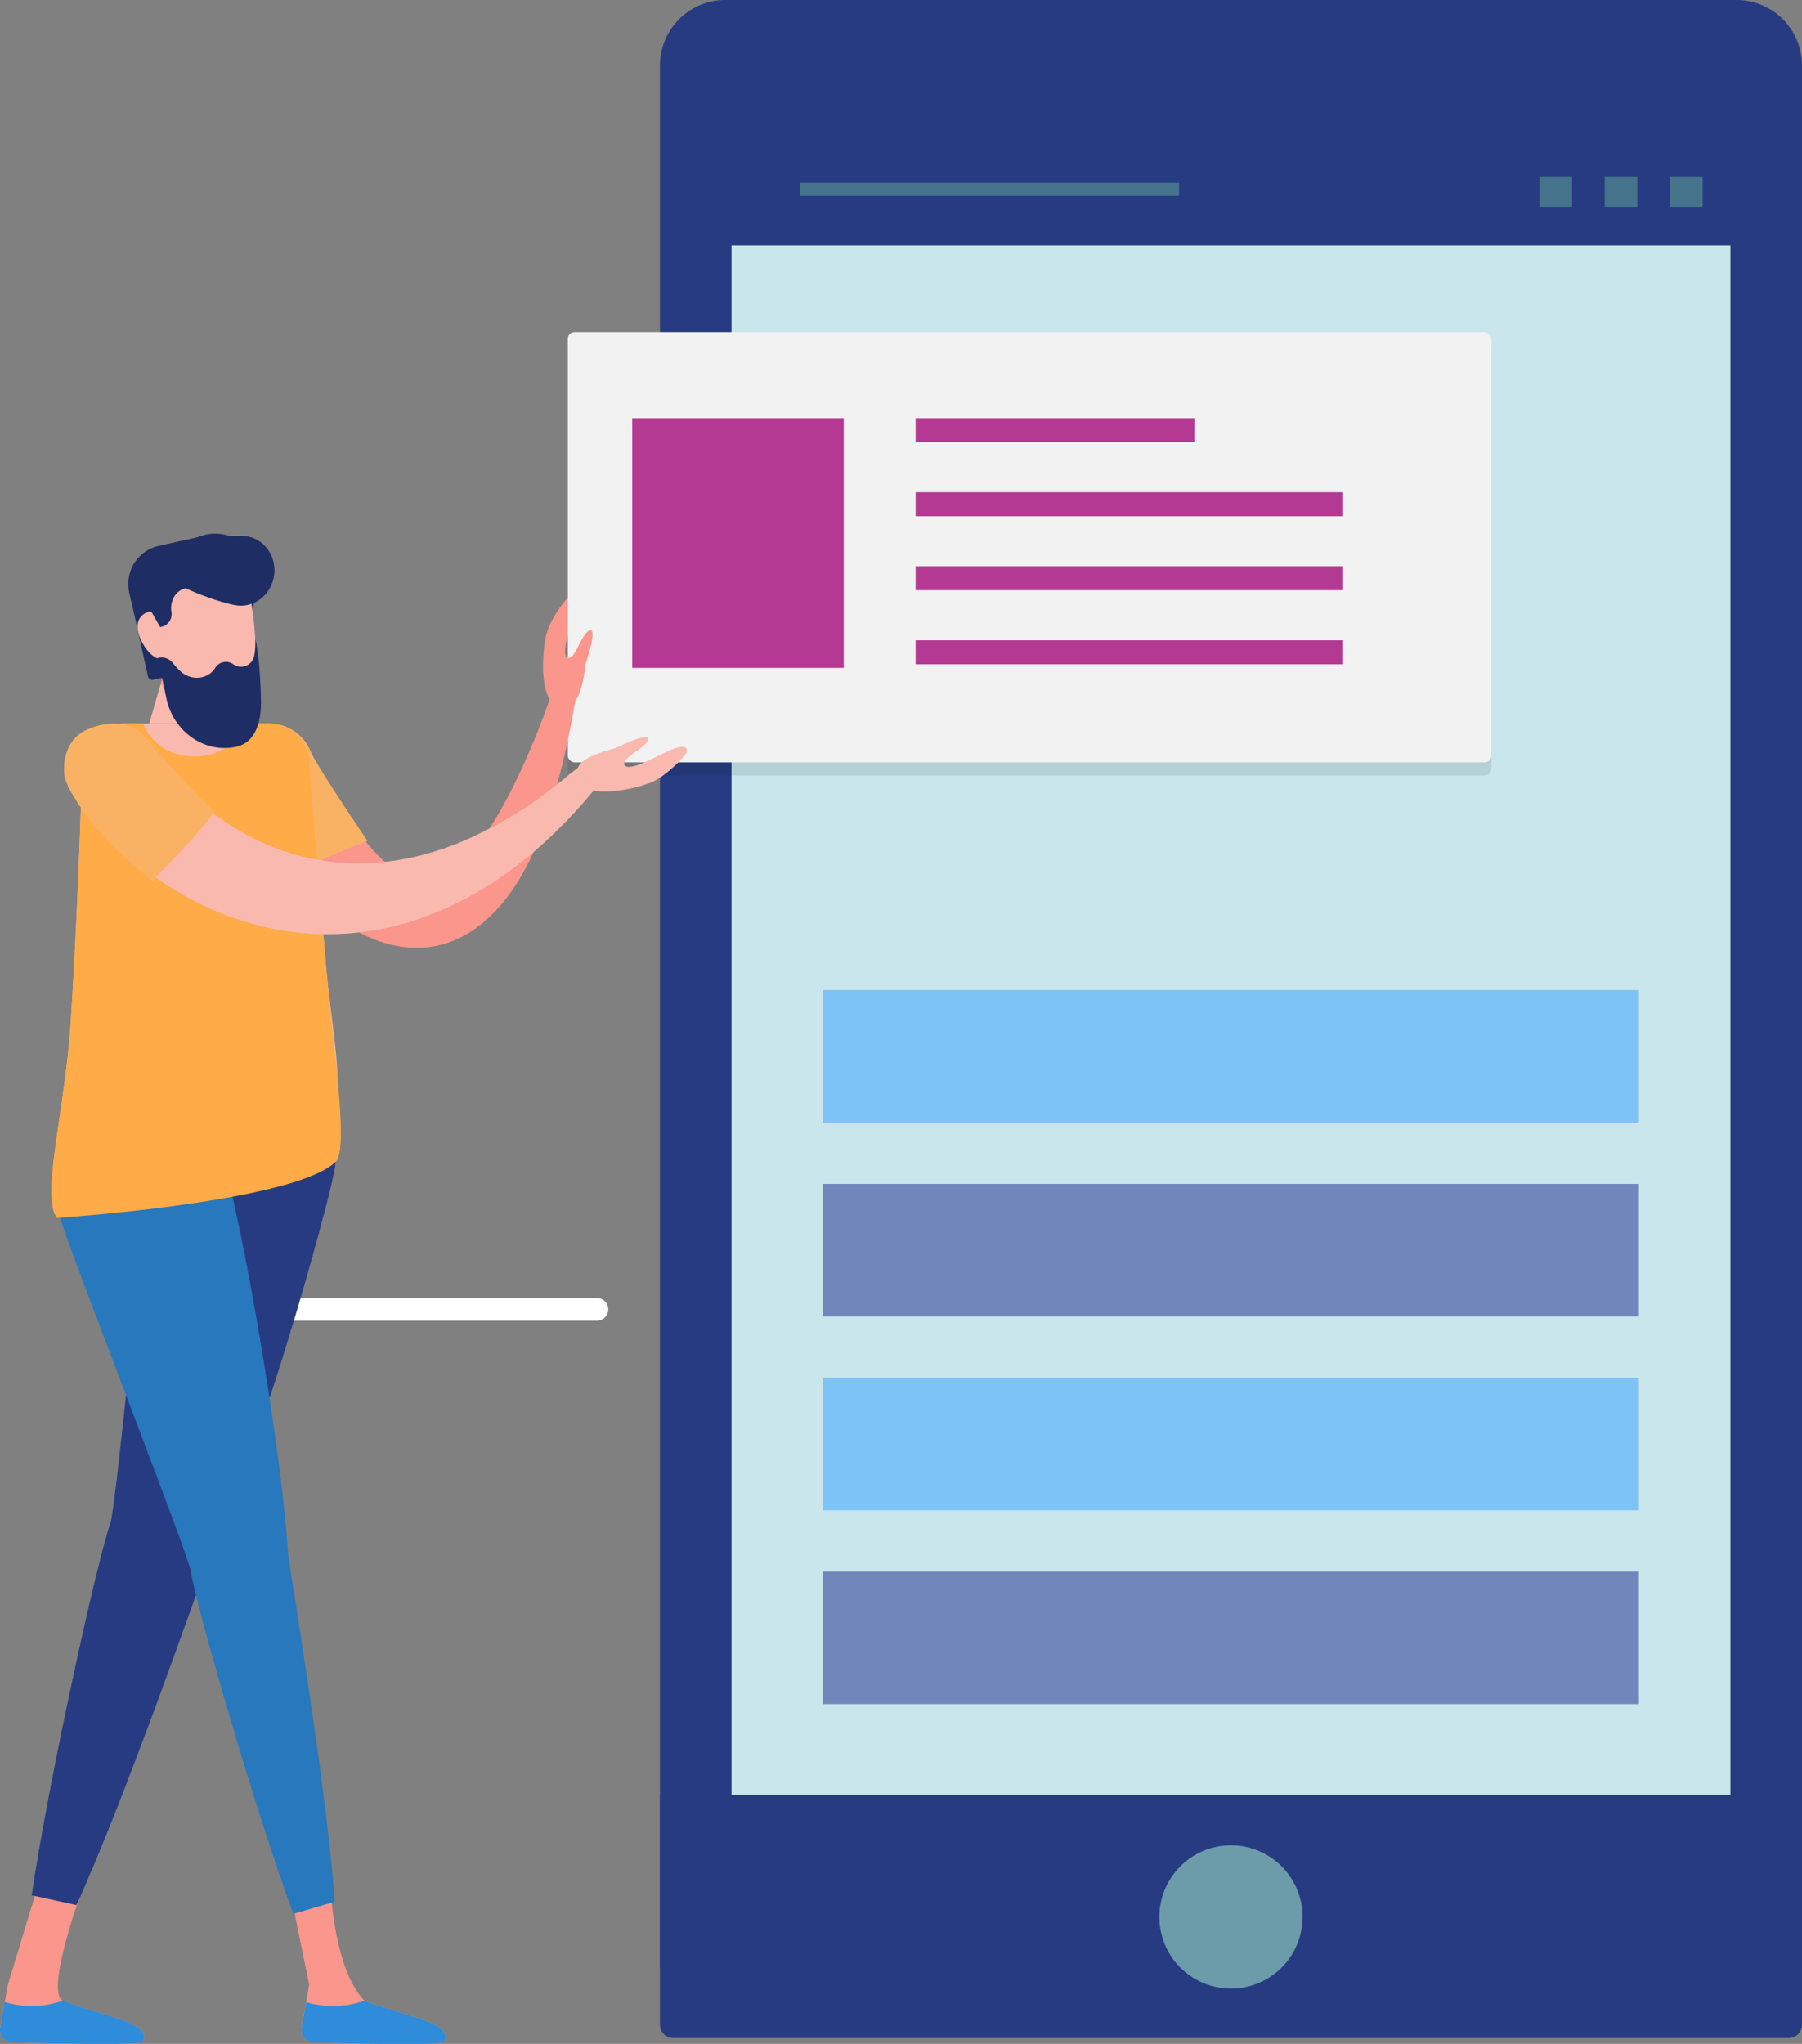 <svg xmlns="http://www.w3.org/2000/svg" viewBox="0 0 865.15 981.04"><rect x="0" y="0" width="865.15" height="981.04" fill="#808080" stroke="none"/><defs><style>.cls-1{fill:none;stroke:#fff;stroke-linecap:round;stroke-miterlimit:10;stroke-width:10.85px;}.cls-2{fill:#fa968c;}.cls-3{fill:#273b82;}.cls-4{fill:#c8e6eb;}.cls-5{fill:#6c9baa;}.cls-6{fill:#46738c;}.cls-7{opacity:0.09;}.cls-8{fill:#f2f2f2;}.cls-9{fill:#f9b264;}.cls-10{fill:#fab9af;}.cls-11{fill:#2e8cdb;}.cls-12{fill:#2878bd;}.cls-13{fill:#ffab47;}.cls-14{fill:#1e2d64;}.cls-15{fill:#b43993;}.cls-16{fill:#35a2ff;opacity:0.51;}.cls-17{fill:#3a4ca0;opacity:0.61;}</style></defs><title>overview 3</title><g id="Layer_2" data-name="Layer 2"><g id="Layer_1-2" data-name="Layer 1"><line class="cls-1" x1="82.3" y1="628.45" x2="286.6" y2="628.45"/><path class="cls-2" d="M281.08,318.84s-1.55,17.83-7.15,19.16-9.6,1.2-11.84-6.88-1.47-20.23.45-27.42,10.23-17.89,11.88-18.45c6-2,1.14,10.64-.91,16.88s-3.74,13.51-.46,13.65,6.31-12.13,10.13-13.22S281.08,318.84,281.08,318.84Z"/><path class="cls-3" d="M865.15,944.62V31.4A31.4,31.4,0,0,0,833.75,0H348.24a31.4,31.4,0,0,0-31.4,31.4V944.62Z"/><path class="cls-3" d="M316.84,861.55h548.3a0,0,0,0,1,0,0V971.83a6.37,6.37,0,0,1-6.37,6.37H323.21a6.37,6.37,0,0,1-6.37-6.37V861.55A0,0,0,0,1,316.84,861.55Z"/><rect class="cls-4" x="351.2" y="64.81" width="479.59" height="796.74"/><rect class="cls-3" x="342.3" y="63.7" width="497.26" height="54.19"/><path class="cls-5" d="M625.36,920.1A34.37,34.37,0,1,1,591,885.73,34.37,34.37,0,0,1,625.36,920.1Z"/><rect class="cls-6" x="384.18" y="87.81" width="181.89" height="6.27"/><rect class="cls-6" x="801.8" y="84.67" width="15.68" height="14.64"/><rect class="cls-6" x="770.43" y="84.67" width="15.68" height="14.64"/><rect class="cls-6" x="739.08" y="84.67" width="15.68" height="14.64"/><rect class="cls-7" x="272.59" y="165.69" width="443.44" height="206.51" rx="3.21"/><rect class="cls-8" x="272.59" y="159.41" width="443.44" height="206.51" rx="3.21"/><path class="cls-2" d="M209,422.55c29.45-8.57,57-92.92,55.24-88,2.56-7,13.07-4.08,11.76,3.18-3.5,19.58-7.73,39.19-14.87,58.58-13.42,39.43-41.64,70-81.63,54.5-29-11.6-54.9-46-68.9-71.83a21.34,21.34,0,1,1,38.31-18.75C158.22,381.33,186.43,429.7,209,422.55Z"/><path class="cls-9" d="M176.42,403.63c0-.05-24.31-35.82-27.27-42.89l-.14-.35c-.24-.56-.5-1.12-.79-1.67a21.35,21.35,0,1,0-37.79,19.89,266.35,266.35,0,0,0,15.84,26.21c3.85,5.56,8,10.95,12.18,16.26C141.6,417.73,168.91,406.32,176.42,403.63Z"/><path class="cls-10" d="M153.27,554.33c-18.58,21.31-125.81,30.21-125.81,30.21-7.91-9.18,3.66-50.93,6.45-93.3,3-45.82,4.75-96.39,5.55-123.71A20.83,20.83,0,0,1,60.3,347.31h68a20.12,20.12,0,0,1,20.09,18.45c1.78,21.63,4.89,59.24,7.95,96.1C159.49,499.26,169.32,535.9,153.27,554.33Z"/><path class="cls-2" d="M17.06,908.85,3.76,952.7.09,973.24a5.9,5.9,0,0,0,5.61,7c17.27.53,61.47,1.69,62.66-.22,5.56-9-19.57-12.45-37.95-19.57-8.63-3.34,6.86-47,6.86-47A38.17,38.17,0,0,0,24.71,883.5Z"/><path class="cls-11" d="M30.41,960.41l-.28-.14a42.24,42.24,0,0,1-14.86,2.59,43.16,43.16,0,0,1-13-1.91L.09,973.24a5.9,5.9,0,0,0,5.61,7c17.27.53,61.47,1.69,62.66-.22C73.92,971,48.79,967.53,30.41,960.41Z"/><path class="cls-3" d="M53,731.15c-6,16.22-29.69,123.31-37.78,178.57l21.49,4.68c23-50.3,57.66-150,63.51-165.83.08-.2.13-.4.2-.6,25.22-54,55.67-163.28,60-185.8,5.93-30.54-8.5-59-32.23-63.63S80.42,515,74.5,545.5C70.78,564.67,55.79,723.47,53,731.15Z"/><path class="cls-3" d="M112.34,611.7a145.91,145.91,0,0,1,43.24-29.32c2.36-9,4-16.09,4.83-20.21,5.93-30.54-8.5-59-32.23-63.63S80.42,515,74.5,545.5c-1.74,8.94-5.92,48.22-10.18,88.39C79.58,625,96.1,618.54,112.34,611.7Z"/><path class="cls-2" d="M139.18,907.35l9.26,45.35-3.67,20.54a5.9,5.9,0,0,0,5.61,7c17.27.53,61.47,1.69,62.66-.22,5.56-9-19.57-12.45-37.95-19.57-16.83-17.39-16.83-64-16.83-64Z"/><path class="cls-11" d="M175.09,960.41l-.28-.14a42.26,42.26,0,0,1-14.87,2.59A43.26,43.26,0,0,1,147,961l-2.19,12.29a5.9,5.9,0,0,0,5.61,7c17.27.53,61.47,1.69,62.66-.22C218.6,971,193.47,967.53,175.09,960.41Z"/><path class="cls-12" d="M91.51,753.8c2.36,16.11,31.07,115.43,49.31,164.81l19.9-5.83c-3.64-52-20-150.11-22.28-165.87,0-.2-.07-.4-.1-.6-3.52-56.08-23.08-162.27-29.62-182.87-8.88-27.94-38.21-43-59.92-36.07s-27.58,33.1-18.7,61C35.67,606,90.39,746.16,91.51,753.8Z"/><path class="cls-13" d="M129,347.31H117.93c-3.85,8.91-12,15.79-24.63,15.79s-20.8-6.88-24.64-15.79H58.57a19,19,0,0,0-19.06,18.46c-.77,26.87-2.52,78.65-5.6,125.47-2.79,42.37-14.36,81.75-6.45,93.3,0,0,113.12-7.42,133.67-26.84,6.64-6.29-1.64-58.44-4.75-95.84-3.09-37.22-6.23-75.2-8-96.73A19.42,19.42,0,0,0,129,347.31Z"/><path class="cls-10" d="M224.92,402.59c47.76-21.75,54.77-44.5,63-34.43a6.13,6.13,0,0,1,0,7.71c-88.81,111-200,79.57-252.71,5.83C19,359,53.14,333.91,69.94,356.91,112,414.41,170.11,426.92,224.92,402.59Z"/><path class="cls-9" d="M102.47,388.85C88.15,376,68.68,352.79,68.68,352.79S60,342.58,42.28,350C28.08,356,31,372.73,31,372.73c.34,2.34,9.58,25.45,42.21,49.91C73.17,422.64,104.88,391,102.47,388.85Z"/><path class="cls-14" d="M66.43,280.53H85.75a0,0,0,0,1,0,0v44.64a0,0,0,0,1,0,0H68.55A2.12,2.12,0,0,1,66.43,323V280.53a0,0,0,0,1,0,0Z" transform="translate(-63.89 23.72) rotate(-12.53)"/><polygon class="cls-10" points="107.22 347.31 71.64 347.31 81.9 311.83 106.15 314.84 107.22 347.31"/><path class="cls-2" d="M106.15,314.84l-24.25-3-4.78,16.53C82.55,334.49,90.6,344,99.43,344a14,14,0,0,0,7.64-2.25Z"/><path class="cls-10" d="M109.82,333.69h0A29.63,29.63,0,0,1,74.47,311.2L67.3,279l49.61-11s5.59,25.15,5.76,42.93C122.79,324.22,118,331.88,109.82,333.69Z"/><rect class="cls-14" x="67.76" y="290.84" width="9.55" height="4.33" transform="translate(-61.88 22.73) rotate(-12.54)"/><path class="cls-10" d="M81.53,303.23c1.39,6.29-.48,12.06-4.19,12.88s-9.64-6.5-11-12.79,2.26-9.15,6-10S80.13,297,81.53,303.23Z"/><path class="cls-14" d="M123.3,280.43a28.49,28.49,0,0,0-2-12.51h0c-4-9.84-15-14.07-25-10.58a32.09,32.09,0,0,1-3.26.92L76.23,262a18.64,18.64,0,0,0-14.17,22.26l.86,3.9,9.93,5.76L76.9,301l.65-.15a6.17,6.17,0,0,0,4.76-7c-.83-5.26,1.79-10.4,7-11.55L104.16,279c9-2,14.82,1.8,16.33,8.57l.81,5.83Z"/><path class="cls-14" d="M73.2,268.69c-1.13,9.19,31.9,20.83,40.61,21.91s16.69-5.5,17.83-14.7-5-17.51-13.72-18.59S74.34,259.49,73.2,268.69Z"/><path class="cls-10" d="M295.47,359.12s-17.44,4-18,9.77.17,9.68,8.48,10.76,20.24-1.39,27.09-4.3S329.34,362.7,329.66,361c1.16-6.22-10.69.37-16.59,3.27s-12.84,5.61-13.44,2.38,11.11-8,11.65-11.89S295.47,359.12,295.47,359.12Z"/><path class="cls-14" d="M122.65,306.74a42.67,42.67,0,0,1-.59,8.08,6.48,6.48,0,0,1-10,4.07,6,6,0,0,0-8.86,1.87c-3.53,5.45-11.37,6-16.24,1.71a29.85,29.85,0,0,1-3.8-4.05A7.13,7.13,0,0,0,76,315.71l-.15,0,4.1,19.81c3.55,16,18.57,26.22,33.56,22.89,7.63-1.7,12.07-9.28,11.78-22.58C124.93,320.53,123.78,312.11,122.65,306.74Z"/><path class="cls-2" d="M283.18,302.56c-3.82,1.09-6.84,13.35-10.13,13.22-1.88-.08-2.1-2.53-1.58-5.76a46.3,46.3,0,0,1-10.68,11.65,41.87,41.87,0,0,0,1.3,9.45c2.24,8.08,6.24,8.21,11.84,6.88s7.15-19.16,7.15-19.16S287,301.48,283.18,302.56Z"/><rect class="cls-15" x="303.55" y="200.7" width="101.54" height="119.87"/><rect class="cls-15" x="439.59" y="200.7" width="133.8" height="11.5"/><rect class="cls-15" x="439.59" y="236.25" width="204.89" height="11.5"/><rect class="cls-15" x="439.59" y="271.79" width="204.89" height="11.5"/><rect class="cls-15" x="439.59" y="307.33" width="204.89" height="11.5"/><rect class="cls-16" x="395.14" y="475.21" width="391.69" height="63.63"/><rect class="cls-17" x="395.14" y="568.24" width="391.69" height="63.63"/><rect class="cls-16" x="395.14" y="661.28" width="391.69" height="63.63"/><rect class="cls-17" x="395.14" y="754.31" width="391.69" height="63.63"/></g></g></svg>